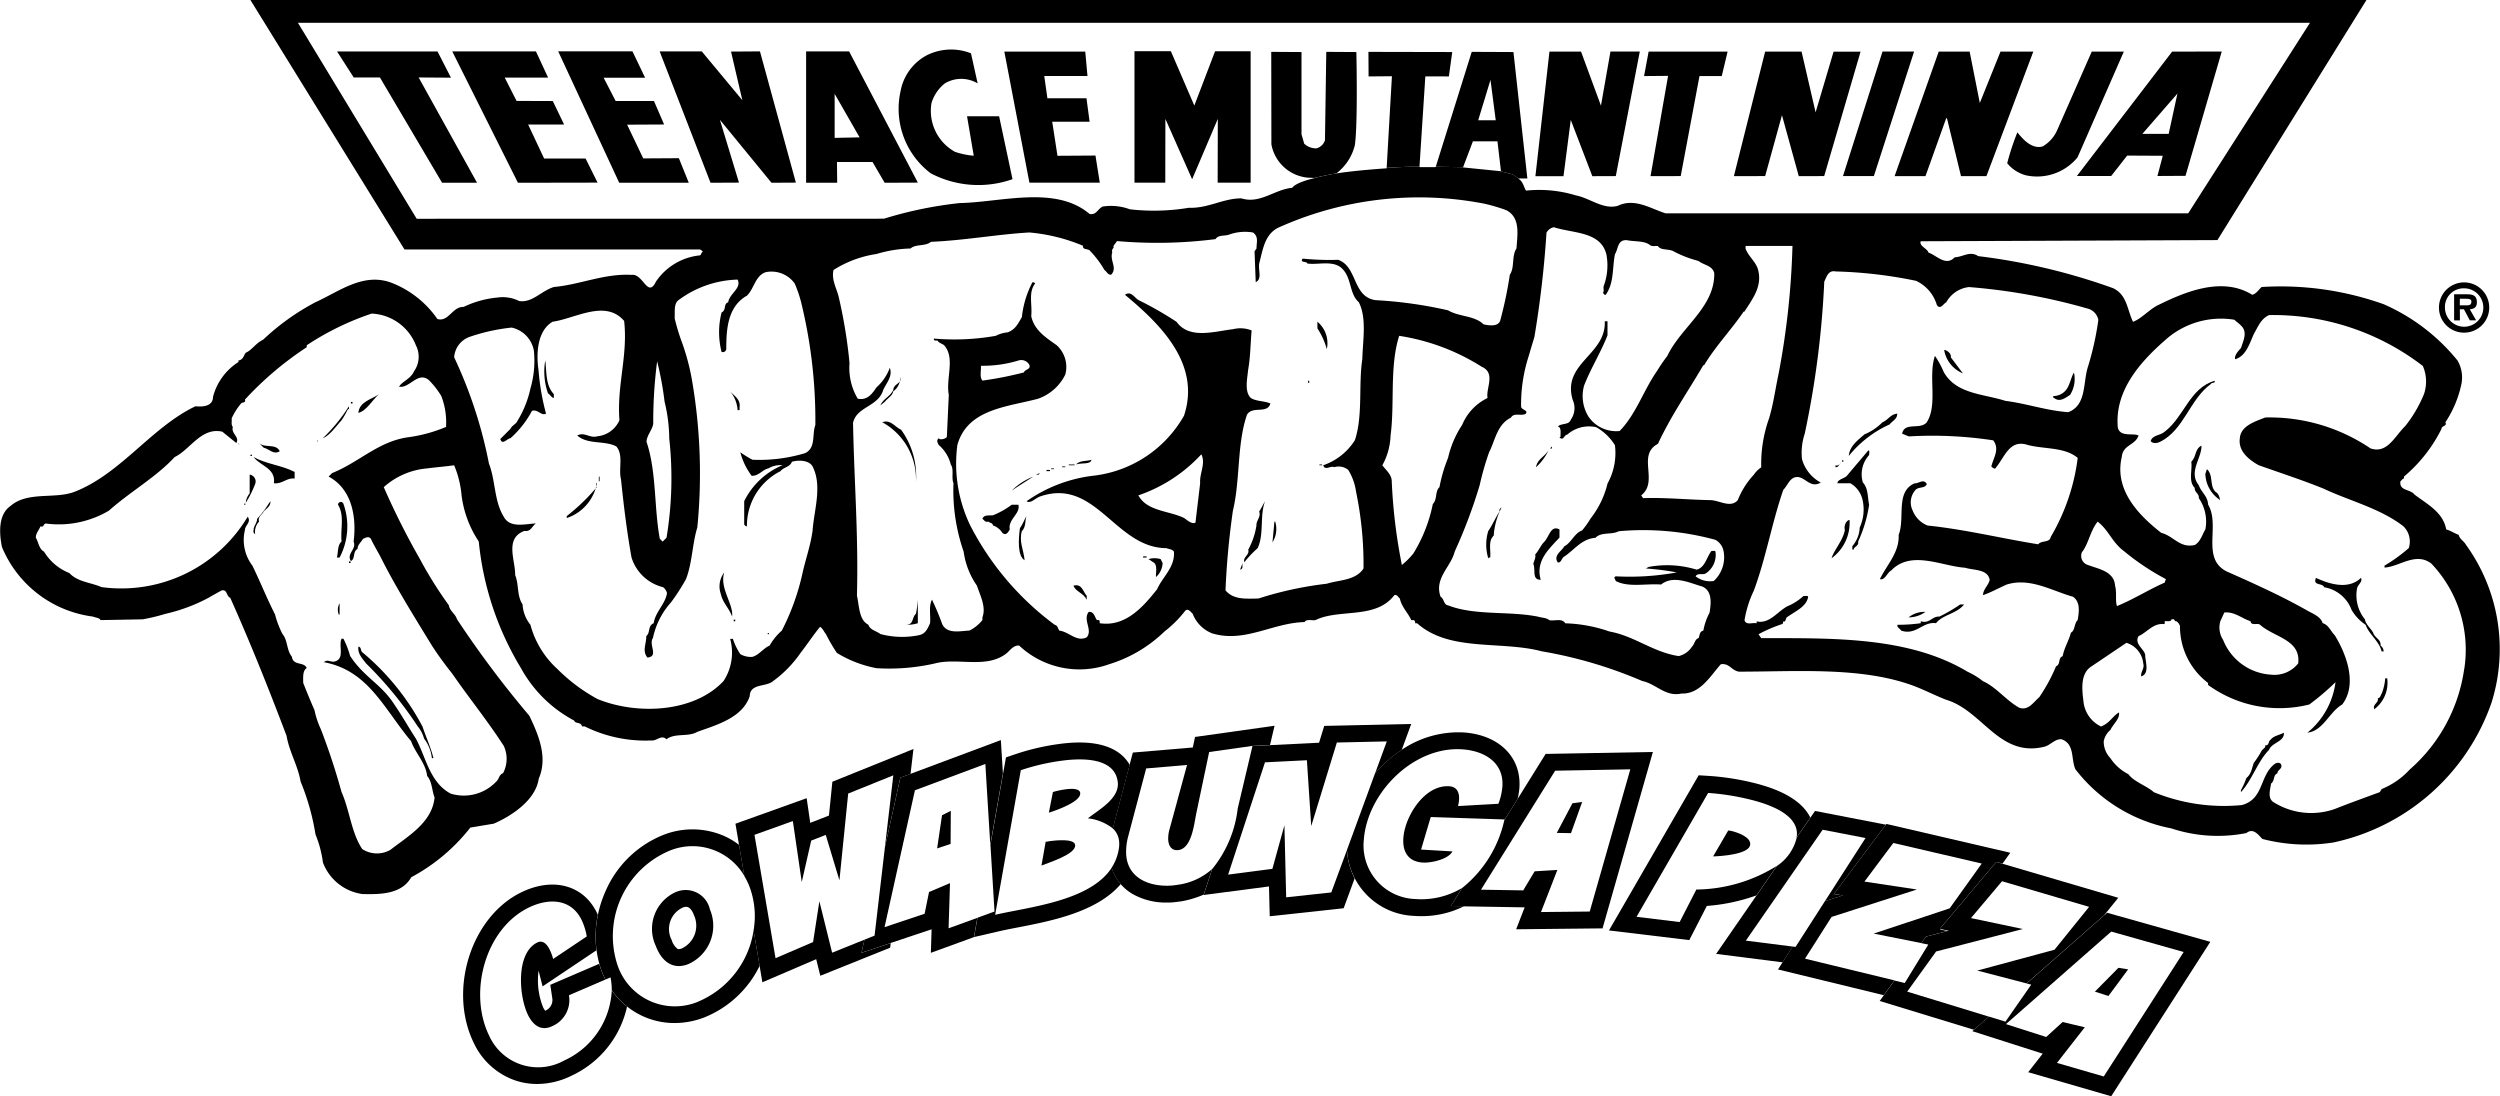 <svg id="Grupo_1977" data-name="Grupo 1977" xmlns="http://www.w3.org/2000/svg" xmlns:xlink="http://www.w3.org/1999/xlink" width="142.468" height="62.472" viewBox="0 0 142.468 62.472">
  <defs>
    <clipPath id="clip-path">
      <rect id="Rectángulo_749" data-name="Rectángulo 749" width="142.468" height="62.472" fill="none"/>
    </clipPath>
  </defs>
  <g id="Grupo_1976" data-name="Grupo 1976" clip-path="url(#clip-path)">
    <path id="Trazado_9849" data-name="Trazado 9849" d="M140.538,31.058c-.134-.244-.357-.312-.423-.578-.29-.112-.424-.223-.713-.313-.18-.98-1.071-1.426-1.807-1.984-.221-.312-.891-.2-.8-.758.067-.044.112-.155.2-.155v-.11a8.489,8.489,0,0,0,2.139-2.719c0-.2.335-.134.223-.378a6.268,6.268,0,0,0,.913-2.184,1.914,1.914,0,0,0-.224-1.337,11.174,11.174,0,0,0-4.211-3.208,17.516,17.516,0,0,0-6.951-.98c-.178.156-.29.379-.536.445-1.715-1.069-3.854-.155-5.347.58-.489.223-.958.78-1.446.959-.336-.691-.336-1.539-1.137-1.917a35.214,35.214,0,0,0-7.688-1.827c-.469-.312-.847.044-1.336.068-.514.534-1.026-.111-1.495-.268-.066-.244-.534-.356-.446-.646l16.912-.067L134.857,0H14.271l8.78,14.216H39.9l.157.111c-.089.066-.089.156-.157.223a3.439,3.439,0,0,0-2.517,1.493c-.469.98-.736-.468-1.381-.379-1.56-.09-2.943.557-4.435.69-.734.223-1.225.914-1.982.8a2.084,2.084,0,0,0-1.226-.2,5.639,5.639,0,0,0-1.94.536c-.644-.023-.845.869-1.492.69a5.685,5.685,0,0,0-2.517-2.027c-1.649-.691-3.053.446-4.434,1.07a13.472,13.472,0,0,0-2.986,2.139c-.4.178-.647.6-.981.736-.133.156-.133.4-.422.445v.089a3.34,3.34,0,0,0-1.448,1.984c0,.535-.58.58-1,.535-2.517,1.2-4.256,3.854-6.906,4.88-1.137.423-2.651-.045-3.632.8-.713.492-.647,1.561-.49,2.34a6.509,6.509,0,0,0,5.191,3.966c.156.068.378.068.423.2l2.406-.044a11.029,11.029,0,0,0,1.293-.312,9.779,9.779,0,0,0,2.452-.912c.267-.156.511-.289.756-.424.334-.068.246.312.491.424,1.136,2.54,2.206,5.213,3.208,7.864.156.915.645,1.694.8,2.607a13.341,13.341,0,0,1,.847,3.008,6.335,6.335,0,0,1,.424,1.6,2.814,2.814,0,0,0,2.249,1.8c1,.023,2.23.023,2.786-.958a10.637,10.637,0,0,0,3.365-2.829l1.337-.224c1.024-.445,2.384-1.336,2.562-2.562.535-1.225-.023-2.517-.535-3.587a57.982,57.982,0,0,1-4.123-5.5c-.109-.334-.4-.446-.467-.8a23.159,23.159,0,0,1-1.67-2.674A42.425,42.425,0,0,1,21.87,27.76a4.231,4.231,0,0,1,2.473-1.068c.513-.068,1.092-.112,1.537-.179a5.705,5.705,0,0,1,.424,1.715,6.085,6.085,0,0,0,.98,2.629,17.129,17.129,0,0,0,2.406,7.219,7.4,7.4,0,0,0,3.03,2.986c.067.2.4.067.447.334h.155a7.781,7.781,0,0,0,3.788.8c.311.046.579-.356.868-.067.491-.377,1.226-.112,1.76-.424,1.115-.4,2.563-.8,2.986-2.027.023-.757.937-.511,1.338-.869a6.7,6.7,0,0,0,1.558-1.6c.38-.49.713-1,1.115-1.493.178.133.222.289.334.422a9.36,9.36,0,0,0,.625,1.071,6.741,6.741,0,0,0,2.251.868,11.743,11.743,0,0,0,3.318-.267c1.315-.357,2.986.333,4.122-.6.2-.179.38-.446.692-.423A5.022,5.022,0,0,0,63.2,37.854a7.836,7.836,0,0,0,3.164-1.871,6.526,6.526,0,0,0,1.18-1.181c.158-.155.313.067.425.178a1.951,1.951,0,0,0,1.113,1.114c1.849.557,3.431-.6,5.258-.645.134-.2.424-.068.624-.113,1.382-.668,3.431-.021,4.5-1.425.157-.045.223.133.312.2.09.469.49.847.647,1.226h.155a.188.188,0,0,1,.067.179h.112c1.849,1.649,4.767.98,7.107,1.6a25.256,25.256,0,0,1,5.726,1.693c.781.157,1.315.914,2.228.713,1.093.046,1.693-1.07,2.251-1.671.49-.067.6.357,1.026.424,3.3,0,6.973-.29,9.936.8.647.244,1.248.558,1.872.8,2.093.624,3.03,3.32,5.615,2.674.334-.089.58-.445.957-.423.78.267.534,1.159.8,1.715a9.054,9.054,0,0,0,5.459,3.365,8.415,8.415,0,0,0,4.277.268c.4-.312.669.088.915.334a9.958,9.958,0,0,0,4.055.2,12.256,12.256,0,0,0,9-7.955,10.149,10.149,0,0,0-1.447-9M25.414,24.329a8.361,8.361,0,0,1-2.1.58c-1.737.222-2.829,1.426-4.388,2.049l-.2.2c1.338.712,1.6,2.315,1.426,3.7.178.469-.422.669-.156,1.114.268-.135.089-.536.38-.691,0-.244.223-.4.311-.579.157-.044.29-.178.446,0,.133.29.357.669.536,1,.868,1.737,1.959,3.475,2.94,5.081a19.761,19.761,0,0,0,1.159,1.6c1,1.448,2.006,2.674,2.94,4.122a1.747,1.747,0,0,1-.043,1.56c-.222.068-.222.335-.379.467a2.542,2.542,0,0,1-2.607.692c-1.2-.646-1.4-2.073-1.983-3.141-.424-.647-.78-1.294-1.226-1.94-.757-1.181-1.693-1.516-2.518-2.762a5.242,5.242,0,0,0-.379-.981h-.111c-.18.4.2,1.137-.378,1.293-.245.067-.424-.156-.624.044,2.54.468,3.431,2.674,4.968,4.5.245.689.824,1.224.913,1.982.291.334.267.824.424,1.225-.133,1.426-1.515,2.205-2.517,2.985a1.541,1.541,0,0,1-1.606-.044c-.623-.937-.713-2.206-1.18-3.254a37.3,37.3,0,0,0-1.182-3.586,4.772,4.772,0,0,1-.356-1.071c-.222-.512-.446-1.047-.645-1.559,0-.312-.043-.692.2-.847-.155-.378-.779-.111-.845-.647-.313-.378-.224-.912-.536-1.292a5.25,5.25,0,0,1-.424-1.114c-.467-.914-.845-1.871-1.292-2.784a2.413,2.413,0,0,1-.424-2.028c0-.267.379-.445.157-.758a8.388,8.388,0,0,1-8.334,4.011c-.6-.267-1.359-.289-1.826-.8A2.954,2.954,0,0,1,2.51,31.436c-.29-.155-.313-.533-.469-.8,0-.245.179-.423.267-.645.2.089.156-.157.312-.157A5.61,5.61,0,0,0,6.206,29.1c1.226-1.091,2.7-1.916,3.745-3.053.89-.423,1.515-1.716,2.718-1.448l.8.647c.2-.357-.313-.535-.2-.915-.112-.133-.046-.311-.067-.49a3.69,3.69,0,0,1,.534-.847c.068-.088.291-.022.222-.223a18.708,18.708,0,0,1,3.521-2.985v-.111a15.741,15.741,0,0,1,3.7-1.805A2.838,2.838,0,0,1,23.7,19.674a1.433,1.433,0,0,1-.111,1.492c-.178.423-.69.579-.846.869.6.112,1.069-.891,1.693-.378a4.615,4.615,0,0,1,.713.913,4.146,4.146,0,0,1,.269,1.76m11.808-.155a27.1,27.1,0,0,1,.222-3.587,18.575,18.575,0,0,1,.424,2.3,9.047,9.047,0,0,1,.266,2.094,20.729,20.729,0,0,1-.155,5.66l-.222.223L37.6,30.7c-.334-1.8-.179-3.809-.757-5.525.021-.379.311-.646.378-1m9.089,6.038c-.109.847-.4,1.649-.578,2.451a13.387,13.387,0,0,1-1.181,3.275,3.229,3.229,0,0,0-.69.848c-.358.155-.6.533-.981.644a1.169,1.169,0,0,1-.691-.155,3.469,3.469,0,0,1-.423-.87h-.156a2.956,2.956,0,0,1-.379,2.406c-1.694,1.805-4.924,1.939-7.174,1.026a9.859,9.859,0,0,1-2.294-1.716A5.209,5.209,0,0,1,30.226,35.6a2,2,0,0,1-.446-1.159c-.334-.491-.2-1.137-.423-1.671.023-.825-.624-2.095.534-2.518.357.067.424-.267.647-.424-.6.023-1.472.29-1.829-.379-.555-.891-.467-2.072-.845-3.03a25.746,25.746,0,0,0-1.983-6.06,1.327,1.327,0,0,1,.87-1.159,10.787,10.787,0,0,1,2.405-.533,1.639,1.639,0,0,1,1.271,1.336,5.68,5.68,0,0,1-.2,2.139,5.95,5.95,0,0,1-.757,1.872c-.067.156-.291.223-.38.423l-.579.58c.112.379.379-.023.579-.046a5.569,5.569,0,0,0,1.226-1.559c.335-.111.535.312.8.156a13.266,13.266,0,0,1-.424-2.45c-.134-.893-.11-2.251.8-2.785,1.291-.179,3.007-1.292,4.076-.045.223,1.961-.423,3.676-.268,5.659a1.535,1.535,0,0,1-1.247.913c-.447.134-.735-.267-1.158-.044.6.536,1.559.268,2.227.624.425.49.112,1.292.267,1.872.157,1.514.335,2.985.6,4.457a2.507,2.507,0,0,0,1.8,1.693.621.621,0,0,1,.221.334c-.088.625-.667,1.07-.756,1.716-.357.157-.178.536-.423.735,0,.469-.246.847.065,1.225.669-.067.045-.735.313-1.114a4.383,4.383,0,0,1,1.025-2.026A11.623,11.623,0,0,0,39.093,33c.357-.915.357-2.007.645-2.943a31.3,31.3,0,0,0-.267-8.177,12.9,12.9,0,0,0-.646-2.474,11.673,11.673,0,0,1-.378-1.269c.023-.4-.067-.869.267-1.069a5.9,5.9,0,0,1,3.32-1.136c.245.49-.468.8-.536,1.293-.288.089-.088.444-.377.579a4.521,4.521,0,0,0,0,2.25.2.2,0,0,0,.267-.155c0-1.114.068-2.43,1.181-3.054.4-.378.467-1.136,1.07-1.336a1.629,1.629,0,0,1,1.649.646,7.037,7.037,0,0,1,.377,1.114,28.272,28.272,0,0,1,.8,6.951c-.2.535.046,1.293-.578,1.6a8.993,8.993,0,0,1-3.008.378,6.934,6.934,0,0,1-.691-.423,3.877,3.877,0,0,0,.646,1.338c.4.022.624-.358.959-.423a1.32,1.32,0,0,1,.8-.179,4.248,4.248,0,0,0-2.183,2.049V29.9c.043.023.087.111.155.09a3.476,3.476,0,0,1,1.917-3.142c.156-.223.535-.223.646-.535.4-.112.981-.089,1.18.268.558,1.114.09,2.451,0,3.631M23.746,12.466,16.979,1.3H131.637L124.7,12.155H94.911c-.848-.269-1.76-.891-2.721-.425-.845.224-1.58-.444-2.4-.6a7.153,7.153,0,0,0-2.828-.268c-.136-.222-.157-.513-.447-.691h.049c-.179-.118-.353-.228-.353-.228l-.7-.188-2.132-.215,0-.008-.054-.005L81.84,9.5h-.023l-.008.025H80.9l0-.025h-.458c-.007,0-.558.009-1.413.066v.025s-1.755.111-2.875.293l.009-.007c-.507.089-.952.192-1.258.263l.051,0s-1.074.222-1.32.563c-1,.088-1.825.934-2.895.6-1.048,0-1.894.579-2.987.536a12.106,12.106,0,0,1-3.365.088,3.073,3.073,0,0,0-1.559-.156c-.288.156-.355.49-.735.423-1.938-1.649-5.035-.669-7.4-.623a22.786,22.786,0,0,0-4.321.891ZM68.393,27.538l-.268,2.249c-.222.091-.445-.133-.645-.267-.869-.424-2.116-.379-2.607-1.292a8.672,8.672,0,0,0,3.587-2.34c.266.535-.111,1.069-.067,1.65m6.1-12.522c.579.088,1.4-.179,1.916.222.647.535.446,1.471,1.025,1.983.468.913.223,2.2.2,3.252-.224,1.448.045,3.209-.424,4.613a3.455,3.455,0,0,1-1.8,1.426c.087.334.444,0,.622.111a.862.862,0,0,1,.8.156,3.182,3.182,0,0,1,.447,1.249,20.318,20.318,0,0,1,.424,4.366c-.447.691-1.382.647-2.094.87a20.259,20.259,0,0,0-3.9.845c-.691,0-1.4.09-1.871-.467a44.436,44.436,0,0,1,.423-4.546c.423-1.76.223-3.788.8-5.459.312-.535,1.159-.021,1.336-.645-.357-.156-.8-.111-1.115-.313-.377-.356-.2-1.113-.155-1.6.133-.734.133-1.515.2-2.25a1.748,1.748,0,0,0-1.07-.068c-1.025.113-2.472.6-3.209-.422a19.681,19.681,0,0,0-2.138-1.225c-.223-.09-.445-.579-.8-.314,1.983,1.65,4.345,3.922,3.364,6.886a6.829,6.829,0,0,1-5.236,3.431A8.33,8.33,0,0,0,58.5,28.563c.224.156.513-.178.758-.267,3.186-1.114,4.3,2.94,7.219,2.94.133.067.311.045.422.2.068.892-.644,1.427-.957,2.139-.824,1.047-1.827,2.161-3.275,1.939,0-.066.022-.133-.045-.179H62.51c-.134-.178-.156-.49-.466-.467-.358.467.244,1.024-.114,1.448-.578.291-1-.312-1.558-.379-.089-.11-.089-.289-.267-.333a16.316,16.316,0,0,1-4.813-5.66,8.118,8.118,0,0,1-.734-4.589c.578-2.051,2.828-2.161,4.589-2.63a2.73,2.73,0,0,0,1.561-1.382,1.664,1.664,0,0,0-.491-1.67c-.623-.446-1.27-.847-1.449-1.65.067-.69-.178-1.357.224-1.871a.167.167,0,0,0-.157-.067,5.545,5.545,0,0,0-.6,1.982c-.223.38-.357.691-.8.87a1.9,1.9,0,0,0-.691.2,13.513,13.513,0,0,1-3.521.156c-.022.067.021.089.044.111h.156c.067.135.266.178.38.269.646.734.089,1.871.266,2.829l-.111,2.407a.484.484,0,0,1-.423.111l-.045-.046c-.134.134-.067.223,0,.38a2.119,2.119,0,0,1,.691,1.113c.2.289.022.735.155,1.069a10.616,10.616,0,0,0,.58,3.9,4.441,4.441,0,0,0,.758,1.94c.178.557.535,1.2.312,1.8v.156a2.2,2.2,0,0,1-.735.6c-.512.023-1.292.223-1.561-.378a14.954,14.954,0,0,0-.578-1.382c-.2.378-.067.892-.11,1.337-.134.313-.267.623-.647.691a4.811,4.811,0,0,1-2.181-.068c-.269-.2-.58-.222-.692-.534-.536-.268-.513-1.07-.647-1.649.09-3.475-.155-6.416-.223-9.848.2-.936,1.427-.913,1.718-1.872.176-.4.557-.781.378-1.27a2.774,2.774,0,0,1-.757,1.113c-.245.358-.515.759-1.071.647a3.432,3.432,0,0,1-.468-2.028,28.454,28.454,0,0,0-.6-3.7c-.111-.536-.446-1.025-.312-1.606a6.277,6.277,0,0,1,2.452-.912,7.293,7.293,0,0,1,1.937-.313c.289-.267.869-.112,1.158-.379,1.984-.088,3.721-.423,5.616-.534a10.214,10.214,0,0,1,3.052.756c-.022.268.313.136.424.314a5.574,5.574,0,0,1,.8,1.068c.134.091.2.29.379.269.379-.378-.089-.8.067-1.271a.23.23,0,0,1,.089-.267c-.089-.089.111-.246.179-.379a26.2,26.2,0,0,0,5.615-.111c.177-.267.535-.156.8-.267a2.7,2.7,0,0,1,1.337-.111c.333.245.2.557.2.913l-.112.157.067,1.759c.379-.177.133-.644.2-1.069.2-.736.289-1.627,1.07-2.027a19.5,19.5,0,0,1,11.719-1.382,9.43,9.43,0,0,1,1.292.379c.826.423.625,1.426.579,2.183-.289.424-.089,1.07-.379,1.494a23.242,23.242,0,0,1-.534,2.561c-.089.424-.646.336-.958.268-.534-.513-1.4-.424-2.027-.8a24.284,24.284,0,0,0-4.122-.579c-1.336-.179-1.025-1.9-2.139-2.3a15.578,15.578,0,0,1-2.027-.068c-.177.246.2.136.267.268m-18.6,5.838a6.988,6.988,0,0,0,2.183-.313.526.526,0,0,1,.579.267c.088.268-.267.245-.311.425a20.213,20.213,0,0,1-2.364.466c-.178-.2-.066-.557-.088-.845M80.535,31.549a4.269,4.269,0,0,1-.646.646,30.887,30.887,0,0,1-.579-4.813c-.021-.355-.355-.624-.534-.868a3.751,3.751,0,0,0,.468-1.694c.244-1.8-.066-3.944.492-5.682a12.236,12.236,0,0,1,4.7,1.76c.824.356.224,1.248.336,1.782a2.962,2.962,0,0,0-1.45,1.537,5.659,5.659,0,0,0-.8,1.872,8.549,8.549,0,0,0-.49,1.671c-.267.246-.111.692-.379.959a8.631,8.631,0,0,1-1.115,2.83m17.113,1.56a1.335,1.335,0,0,1-1.025-.268c.132-.222.424-.044.6-.178a1.265,1.265,0,0,0,.534-1.226c-.045-.088-.156-.022-.225-.043-.287.356-.354.935-.844,1.069a5.74,5.74,0,0,0-2.741-.156l-.156.089a14.661,14.661,0,0,1,1.759.224,14.909,14.909,0,0,1-3.476.222c-.157.067-.022.157,0,.268.736.379,1.717.133,2.585.2.692-.557,1.627-.09,2.34.112.579.245.512.935.422,1.491a3.544,3.544,0,0,0-.356,1.025c-.223.045-.2.268-.268.423-.222.068-.222.334-.379.491a1.239,1.239,0,0,1-.757.535c-1.47-.223-2.5-1.138-3.943-1.4a8.429,8.429,0,0,0-2.518-.468c-.2-.312-.6-.111-.915-.179-.132-.133-.422-.133-.645-.2-1.649-.333-3.588-.044-5.125-.645-.244-.023-.223-.38-.423-.49-.38-1.048.6-1.716.8-2.564a29.129,29.129,0,0,0,1.426-3.788,16.573,16.573,0,0,1,.535-1.871c.356-.69.446-1.582,1.248-1.983.178-.312.6-.067.846-.223.156-.222-.267-.2-.267-.423a8.924,8.924,0,0,1,.423-2.829c.112-.379.224-.759.334-1.115a59,59,0,0,0,.69-5.949.611.611,0,0,1,.425-.312c1.069.357,2.651.223,2.987,1.539a3.363,3.363,0,0,1-.157,1.826c-.022.133.045.29-.043.379.043.023.088.134.156.111.489-.645.377-1.536.533-2.315.2-.313.134-.848.692-.8.423.088.98.023,1.293.268.133.111.311.044.467.066.156.268.646.136.914.314a6.634,6.634,0,0,0,1.4.535c.29.244.78.244.893.691.044,1.938-1.895,3.074-2.675,4.723a9.384,9.384,0,0,0-.58.847c-.779,1.114-1.2,2.471-2.138,3.43a1.918,1.918,0,0,1-1.76-.8,2.232,2.232,0,0,1-.267-1.782c.378-.98.957-1.895,1.337-2.874v-.8h-.156c.091,1.915-2.452,2.384-1.827,4.479a1.144,1.144,0,0,1-.111,1.135c-.111.313-.513.179-.735.38.222.067.134.379.156.578l-.066.046c.245.222.245-.134.445-.157a1.873,1.873,0,0,1,1.65-.423,2.954,2.954,0,0,1,1.068,1.027,3.584,3.584,0,0,1-.423,2.183,5.179,5.179,0,0,1-.958,1.983,5.351,5.351,0,0,1-.49.69c-.444.157-.6.691-1.024.913-.112.246-.646.513-.358.914.2.022.222-.267.358-.334.556-.357,1-1.026,1.782-1.07.333-.356.912-.155,1.336-.378a15.55,15.55,0,0,1,5.5.49.932.932,0,0,1,.468.647,1.843,1.843,0,0,1-.578,1.716M99.029,28.5c-.4.467-1.026.022-1.537,0-1.359-.023-2.54-.156-3.855-.113l-.111-.156c1.023-.8-.268-2.3.957-2.941.758-1.627,1.715-2.986,2.585-4.479h.045c.669-1.113,1.559-2.026,2.25-3.051h.045c.467-.736,1.068-1.472.756-2.472-.178-.447-.512-.67-.689-1.116v-.157h2.673a45.24,45.24,0,0,1-.8,7.331c-.177.824-.29,1.694-.536,2.5a7.745,7.745,0,0,0-.444,2.785,1.547,1.547,0,0,0-.424.423,4.563,4.563,0,0,0-.913,1.449m19.362,6.839c-.2.2-.133.58-.379.714-.11.445-.378.846-.468,1.337-.29.111-.089.445-.379.578a9.762,9.762,0,0,1-.956,1.761c-.336.289-.625.78-1.137.6-.759-.422-1.315-1.181-2.073-1.515a4.05,4.05,0,0,0-.868-.534c-3.342-2.007-7.642-1.917-11.764-1.917l-.156-.223a8.094,8.094,0,0,1,1.339-.578c.066-.022.066-.111.066-.156.155.067.133-.156.2-.223.445-.334,1.136-.6,1.224-1.18-.044-.089-.177-.022-.265-.045a3.166,3.166,0,0,1-.8.536c-.6.223-1.093,1.091-1.872.913v.111c-.223-.066-.6.134-.69-.179a6.232,6.232,0,0,1,.534-1.692c.691-1.871,1.026-3.855,1.672-5.726.244-.269.312-.536.579-.691.6-.268.891.668,1.56.266a2.185,2.185,0,0,1-1.07-1.337,3.432,3.432,0,0,1,.156-1.446,52.766,52.766,0,0,0,1.114-8.668c.134-.268.224-.668.647-.58a25.554,25.554,0,0,1,4.589.536,2.213,2.213,0,0,1,1.181,1.38c.2.289.377-.089.535-.156a1.688,1.688,0,0,1,1.293-.87,34.292,34.292,0,0,1,6.84,1.248.839.839,0,0,1,.534.623,16.66,16.66,0,0,1-.58,2.631c-.311.912-.067,2.227-1.135,2.627-1.249-.088-2.362-.49-3.587-.645-1.226-.4-2.83-.378-3.522-1.671a4.9,4.9,0,0,0-.488-.891c-.4,1.159.178,2.785-.469,3.788-.379.445-1.27-.045-1.4.646l.379.155a22.992,22.992,0,0,1,4.812.224c.38.511.023.957-.111,1.493.067.044.134.133.222.112.558-.648.8-1.695,1.873-1.337.959.243,2.094.111,2.83.734a11.737,11.737,0,0,1-1.536,4.5c-.067.355-.514.177-.714.422-2.093-.334-4.144-.846-6.305-1.069a1.5,1.5,0,0,1-.847-.847,1.059,1.059,0,0,1,.156-1.18c.179-.2.536-.068.646-.335-.177-.333-.467-.022-.69-.044-1.114.468-.535,1.983-.914,2.941.045,1-.668,1.692-1.069,2.518.289.087.4-.357.646-.492,1.136-1.18,2.874-.244,4.211-.156.49.156,1.292.067,1.4.692-.067.311-.379.534-.379.869.4-.133.891-.4,1.338-.6,1.337-.424,2.585.357,3.788.691.446.311.334.912.267,1.336m.266-3.9c.381-.533.447-1.18.871-1.715.623.468.824,1.182,1.492,1.672A13.823,13.823,0,0,0,123.427,33l-.067.2c-.915.4-1.783.958-2.718,1.337-.111-.289,0-.8-.111-1.158-.045-.824-.959-.959-1.539-1.181a.54.54,0,0,1-.335-.759m21.77,6.686a9.328,9.328,0,0,1-3.1,5.724,4.435,4.435,0,0,1-1.6,1.115l-.111.177c-.847.313-1.716.624-2.563.96a4.045,4.045,0,0,1-3.477-.38c-.379-.223-.2-.735-.154-1.069.222-.157.11-.491.357-.579.021-.225.29-.246.223-.49-.067-.178-.291-.113-.379-.045-.87.668-.6,2.006-1.873,2.34a10.547,10.547,0,0,1-5.012-.736c-.424-.378-1.115-.578-1.449-1.025a2.666,2.666,0,0,1-1.024-.914,1.356,1.356,0,0,1-.38-.957,1.115,1.115,0,0,1,.38-.647c.156-.335.555-.646.49-1-.356.2-.537.624-1.026.8a1.769,1.769,0,0,1-1-1.449c-.089-.69-.178-1.582.469-1.983l1.982-1.336a1.369,1.369,0,0,1,.959,1.181c.088.289-.18.511-.112.735.491-.179.222-.847.222-1.226-.044-.334-.644-.624-.378-1.07.446-.2.78-.668,1.292-.69.067-.022.179.045.2-.045V35.4c.134-.022.289.046.378-.068v-.044h.155c0,.044.046.067.067.112.112-.022.224.156.268.268a4.043,4.043,0,0,0,1.6,3.252v.111a6.935,6.935,0,0,0,5.771,1.114,14.323,14.323,0,0,0,1.492-1.27,4.438,4.438,0,0,1-1.6,2.876c.89-.09,1.247-1.182,1.982-1.605.89-1.159.224-2.9-.424-3.944-.243-.245-.355-.6-.691-.691-.111-.38-.557-.535-.867-.713-1.449-.824-3.075-1.56-4.59-2.228-1.493-.736-.357-2.629-1.069-3.81-.023-.491-.38-.691-.536-1.115-.6-.756.178-1.537.156-2.249-.379.179-.289.645-.579.913.067.49-.178,1.136.2,1.493-.043.244.268.334.224.579a2.346,2.346,0,0,1,.379,1.783c-.178.289-.267.69-.6.891-.868.2-1.2-.511-1.915-.69-1.225-.959-2.7-2.407-2.25-4.324.067-.712.757-.645.958-1.225-.311-.156-1.048.112-1.182-.446-.2-2.072,1.248-3.721,2.675-4.969a4.746,4.746,0,0,1,3.966-1.181c.111.113.289.224.423.38.333.356.066.869-.044,1.226-.134.156-.4.423-.334.645.624-.178.824-.914,1.069-1.448.222-.379.4-.869.868-1.069a13.982,13.982,0,0,1,8.757,2.9,2.217,2.217,0,0,1,.067,1.6,7.421,7.421,0,0,1-1.07,1.827c-.6.578-1.023,1.6-1.981,1.269a10.261,10.261,0,0,0-5.995-1.76c-.557.224-1.4.468-1.448,1.181-.112.759.557,1.248,1.07,1.538,1.248.445,2.494.847,3.7,1.336,1.515.713,3.208,1.114,4.545,2.14a1.216,1.216,0,0,1,.312,1.247,9.118,9.118,0,0,1-1.383,1v.111c.847-.044,1.785-.914,2.674-.222a7.134,7.134,0,0,1,1.872,5.994m-13.9-2.719.224-.491c.58-.067,1.025.358,1.492.491.045.289.38.089.536.2.824.734,2.338.845,2.184,2.206a1.725,1.725,0,0,1-1.538.645,3.14,3.14,0,0,1-2.742-1.983,1.282,1.282,0,0,1-.156-1.069" transform="translate(0 0.001)"/>
    <path id="Trazado_9850" data-name="Trazado 9850" d="M304.621,74.4v.378a4.291,4.291,0,0,1,.536,1.182,1.6,1.6,0,0,0-.536-1.56" transform="translate(-229.545 -56.066)"/>
    <path id="Trazado_9851" data-name="Trazado 9851" d="M450.608,82.248l-.69-.914c.044-.245-.267-.423-.38-.423a1.755,1.755,0,0,0,1.07,1.337" transform="translate(-338.746 -60.97)"/>
    <path id="Trazado_9852" data-name="Trazado 9852" d="M126.067,85.221c.088.046.222.267.333.267v-.221c-.49-.514-.4-1.293-.49-1.917a3.785,3.785,0,0,0,.156,1.871" transform="translate(-94.839 -62.808)"/>
    <path id="Trazado_9853" data-name="Trazado 9853" d="M474.879,87.649c.31.179.6-.067.846-.223a1.691,1.691,0,0,0,.222-1.269c-.134.2-.2.534-.334.8a.929.929,0,0,1-.846.535V87.6c.043-.021.066.023.111.045" transform="translate(-357.757 -64.923)"/>
    <path id="Trazado_9854" data-name="Trazado 9854" d="M208.051,87.477a.386.386,0,0,0,.072-.238c-.024.077-.047.158-.072.238" transform="translate(-156.775 -65.738)"/>
    <path id="Trazado_9855" data-name="Trazado 9855" d="M204.292,88.767a.936.936,0,0,0,.374-.564c-.122.169-.357.217-.374.5-.222.4-.578.49-.733.868l.266-.222c.155-.2.423-.334.467-.58" transform="translate(-153.39 -66.465)"/>
    <rect id="Rectángulo_734" data-name="Rectángulo 734" width="0.067" height="0.112" transform="translate(74.543 21.7)"/>
    <path id="Trazado_9856" data-name="Trazado 9856" d="M500.926,88.048c-1.426.4-1.738,2.05-2.852,2.9-.244.223-.691.178-.8.535.135.178.4.112.536.045,1.381-.691,1.671-2.406,2.9-3.3.044-.111.222,0,.222-.179" transform="translate(-374.714 -66.348)"/>
    <path id="Trazado_9857" data-name="Trazado 9857" d="M168.837,90.49a1.877,1.877,0,0,1,.423,1.07h.112V91.4c.066-.469-.314-.647-.536-.915" transform="translate(-127.226 -68.188)"/>
    <path id="Trazado_9858" data-name="Trazado 9858" d="M82.864,92.2c.49-.133.8-.757,1.179-1.069-.4.289-1.134.423-1.179,1.069" transform="translate(-62.441 -68.669)"/>
    <rect id="Rectángulo_735" data-name="Rectángulo 735" width="0.089" height="0.088" transform="translate(19.998 22.906)"/>
    <path id="Trazado_9859" data-name="Trazado 9859" d="M75.707,94.73a4.714,4.714,0,0,0,.334-.579c.022-.022.044-.067.089-.067v-.156a9.736,9.736,0,0,1-1.492,1.826c.422-.177.757-.69,1.069-1.024" transform="translate(-56.243 -70.779)"/>
    <path id="Trazado_9860" data-name="Trazado 9860" d="M429.823,96.246c.157-.2.424-.29.424-.6-.38.022-.513.357-.846.491a3.086,3.086,0,0,1-1.027.69c-.379.335-.846.67-.89,1.226a6.37,6.37,0,0,1,2.339-1.8" transform="translate(-322.127 -72.072)"/>
    <path id="Trazado_9861" data-name="Trazado 9861" d="M205.074,97.933c-.356-.156-.6-.6-1.069-.423a3.7,3.7,0,0,1,1.917,3.43,4.505,4.505,0,0,0-.848-3.008" transform="translate(-153.726 -73.447)"/>
    <path id="Trazado_9862" data-name="Trazado 9862" d="M73.368,101.884l.044-.045-.044-.044Z" transform="translate(-55.286 -76.707)"/>
    <path id="Trazado_9863" data-name="Trazado 9863" d="M55.109,102.474l.067.068-.067-.111Z" transform="translate(-41.527 -77.185)"/>
    <path id="Trazado_9864" data-name="Trazado 9864" d="M61.081,102.9c-.224-.467-.847-.156-1.181-.467l.267.267c.313.068.556.423.913.2" transform="translate(-45.137 -77.185)"/>
    <path id="Trazado_9865" data-name="Trazado 9865" d="M358.523,103.239l-.112.111h.112Z" transform="translate(-270.078 -77.795)"/>
    <path id="Trazado_9866" data-name="Trazado 9866" d="M355.87,104.146c-.268.4-.625.489-.714.958a3.033,3.033,0,0,0,.714-.958" transform="translate(-267.625 -78.478)"/>
    <path id="Trazado_9867" data-name="Trazado 9867" d="M426.622,104.146l-1.225,1.448c-.134.155-.535.2-.535.423h.734a1.463,1.463,0,0,1,.712,1.025,2.445,2.445,0,0,1-.176,1.493,1.742,1.742,0,0,1-.424,1.069c.023.067-.045.223.067.2.046-.2.313-.2.267-.469a7.586,7.586,0,0,0,.625-2.094c-.09-.423-.045-.937-.358-1.271a1.629,1.629,0,0,1,.358-1.559c0-.089.045-.267-.045-.267" transform="translate(-320.151 -78.478)"/>
    <rect id="Rectángulo_736" data-name="Rectángulo 736" width="0.091" height="0.067" transform="translate(14.271 25.912)"/>
    <path id="Trazado_9868" data-name="Trazado 9868" d="M59.791,107.172c.467.066.735-.334,1.18-.268v-.378c-.735-.379-1.625-.447-2.34-.848.38.513,1.27.625,1.16,1.494" transform="translate(-44.181 -79.633)"/>
    <path id="Trazado_9869" data-name="Trazado 9869" d="M249.713,106.31c-.224.09-.691.023-.87.269.291-.113.825.022.87-.269" transform="translate(-187.514 -80.109)"/>
    <rect id="Rectángulo_737" data-name="Rectángulo 737" width="0.067" height="0.089" transform="translate(104.978 26.224)"/>
    <path id="Trazado_9870" data-name="Trazado 9870" d="M424.651,107.264c-.061.069-.127.127-.24.078v.111c.146.017.185-.1.24-.189" transform="translate(-319.811 -80.828)"/>
    <path id="Trazado_9871" data-name="Trazado 9871" d="M425.384,107.023c.023-.026.046-.054.07-.079a.225.225,0,0,0-.07.079" transform="translate(-320.545 -80.587)"/>
    <rect id="Rectángulo_738" data-name="Rectángulo 738" width="0.334" height="0.044" transform="translate(60.907 26.47)"/>
    <rect id="Rectángulo_739" data-name="Rectángulo 739" width="0.157" height="0.044" transform="translate(75.187 26.47)"/>
    <rect id="Rectángulo_740" data-name="Rectángulo 740" width="0.179" height="0.044" transform="translate(60.527 26.581)"/>
    <rect id="Rectángulo_741" data-name="Rectángulo 741" width="0.156" height="0.044" transform="translate(59.903 26.693)"/>
    <path id="Trazado_9872" data-name="Trazado 9872" d="M510.5,109.777c-.356-.357-.112-.959-.491-1.293l-.089.267a1.837,1.837,0,0,0,.846,1.494c-.045-.135-.065-.357-.266-.468" transform="translate(-384.243 -81.747)"/>
    <rect id="Rectángulo_742" data-name="Rectángulo 742" width="0.2" height="0.067" transform="translate(59.637 26.781)"/>
    <path id="Trazado_9873" data-name="Trazado 9873" d="M239.689,109.475l.065-.089-.223.089Z" transform="translate(-180.497 -82.426)"/>
    <path id="Trazado_9874" data-name="Trazado 9874" d="M57.045,109.747v1.069a.975.975,0,0,0-.224.537,6.006,6.006,0,0,0,.536-1.071.394.394,0,0,0-.312-.535" transform="translate(-42.817 -82.699)"/>
    <rect id="Rectángulo_743" data-name="Rectángulo 743" width="0.044" height="0.265" transform="translate(34.125 27.161)"/>
    <path id="Trazado_9875" data-name="Trazado 9875" d="M235.154,110.207a3.608,3.608,0,0,0-1.226.8c.424-.289.756-.49,1.226-.8" transform="translate(-176.274 -83.046)"/>
    <path id="Trazado_9876" data-name="Trazado 9876" d="M137.726,112.667l.069-.075h-.043v-.016c-.008.03-.016.06-.025.09" transform="translate(-103.782 -84.831)"/>
    <path id="Trazado_9877" data-name="Trazado 9877" d="M131.048,114.518v.112a2.57,2.57,0,0,0,1.646-1.686,11.406,11.406,0,0,1-1.646,1.574" transform="translate(-98.75 -85.108)"/>
    <path id="Trazado_9878" data-name="Trazado 9878" d="M137.829,111.739v.207a2.02,2.02,0,0,0,.043-.207Z" transform="translate(-103.86 -84.2)"/>
    <path id="Trazado_9879" data-name="Trazado 9879" d="M58.809,116.9c0,.245-.2.4-.2.646a.184.184,0,0,0,.09.224.847.847,0,0,1,.223-.714c-.09-.268.2-.423.268-.579.134-.157.4-.289.378-.58l-.111.156a5.556,5.556,0,0,1-.647.847" transform="translate(-44.158 -87.332)"/>
    <path id="Trazado_9880" data-name="Trazado 9880" d="M288.369,117.276a4.237,4.237,0,0,1-.469,1.382c.089.311-.313.4-.222.713a6.515,6.515,0,0,1,.757-.8c.379-.8.111-1.849.424-2.673-.112.178-.223.423-.335.58.112.333-.178.513-.155.8" transform="translate(-216.767 -87.332)"/>
    <path id="Trazado_9881" data-name="Trazado 9881" d="M78.047,119.229a3.815,3.815,0,0,0,.222-3.053.158.158,0,0,0-.31.045c.378.623.132,1.336.2,2.094-.244.223-.18.6-.267.914Z" transform="translate(-58.695 -87.456)"/>
    <rect id="Rectángulo_744" data-name="Rectángulo 744" width="0.067" height="0.067" transform="translate(13.917 28.698)"/>
    <path id="Trazado_9882" data-name="Trazado 9882" d="M229.195,116.713h-.378a4.653,4.653,0,0,1-1.069.6c-.224.022-.512-.044-.6.2.111.089.178.222.335.156.09.09.245.067.267.223a1,1,0,0,1,.534.424c.222.179.334-.045.423-.2-.11-.58.624-.892.49-1.4" transform="translate(-171.163 -87.948)"/>
    <path id="Trazado_9883" data-name="Trazado 9883" d="M344.418,117.568c-.221.333-.423.8-.645,1.114a2.667,2.667,0,0,0,0,1.56c.022-.023.066-.068.11-.045.046-.424-.133-.936.2-1.248a4.056,4.056,0,0,1,.446-1.6c-.112.066-.132.112-.112.223" transform="translate(-258.96 -88.424)"/>
    <path id="Trazado_9884" data-name="Trazado 9884" d="M236.019,119.331c-.133.2-.2.446-.378.691-.09.668-.135,1.582.267,1.827-.043-.556-.334-1.069-.155-1.67.244-.2.176-.669.266-.847" transform="translate(-177.519 -89.921)"/>
    <path id="Trazado_9885" data-name="Trazado 9885" d="M424.262,120.816c-.111.6-.623,1.136-.757,1.6a2.5,2.5,0,0,0,1.024-2.184c-.177.022-.335.312-.267.579" transform="translate(-319.129 -90.604)"/>
    <path id="Trazado_9886" data-name="Trazado 9886" d="M294.337,120.6l-.112,1.182a1.44,1.44,0,0,0,.157-1.182Z" transform="translate(-221.711 -90.874)"/>
    <path id="Trazado_9887" data-name="Trazado 9887" d="M356.02,122.225c-.513-.268-.581.445-.892.735-.178.178-.311.512-.49.691.044.223-.067.356-.111.535.155.312-.111.914.424.914-.313-1.07.468-1.761,1.07-2.407Z" transform="translate(-267.15 -92.057)"/>
    <rect id="Rectángulo_745" data-name="Rectángulo 745" width="0.2" height="0.067" transform="translate(65.141 31.706)"/>
    <path id="Trazado_9888" data-name="Trazado 9888" d="M265.99,130.147a1.144,1.144,0,0,0,.379-.8l-.112-.223a1.211,1.211,0,0,0-.691,0l.334.223c.18.2.068.6.091.8" transform="translate(-200.114 -97.262)"/>
    <rect id="Rectángulo_746" data-name="Rectángulo 746" width="0.089" height="0.09" transform="translate(19.887 31.994)"/>
    <path id="Trazado_9889" data-name="Trazado 9889" d="M286.9,130.18c-.023.133-.156.379-.113.379.179-.067.09-.245.113-.379" transform="translate(-216.097 -98.096)"/>
    <path id="Trazado_9890" data-name="Trazado 9890" d="M166.688,132.352a1.3,1.3,0,0,0-.2,1.225c.111.512.467.8.645,1.291.089-.712-.735-1.626-.446-2.517" transform="translate(-125.412 -99.733)"/>
    <path id="Trazado_9891" data-name="Trazado 9891" d="M539.236,137.806a.419.419,0,0,0-.179-.333c.046-.357-.333-.425-.421-.736-.155-.269-.423-.469-.469-.759a2.173,2.173,0,0,1-.446-1.76c.044-.223.335-.379.223-.6-.713.69-1.8.356-2.563,0-.2.467.358.267.469.534a2.019,2.019,0,0,1,1.559,1.293,2.628,2.628,0,0,0,.8.847c.2.557.778.936.912,1.515Z" transform="translate(-403.399 -100.686)"/>
    <path id="Trazado_9892" data-name="Trazado 9892" d="M248.967,136.154v-.223c-.222-.245-.266-.713-.757-.579.134.356.557.4.757.8" transform="translate(-187.037 -101.976)"/>
    <path id="Trazado_9893" data-name="Trazado 9893" d="M209.611,140.105a2.043,2.043,0,0,0,.645-.089v-1.337a5.9,5.9,0,0,1-.109.8c-.247.223-.113.6-.536.625" transform="translate(-157.951 -104.5)"/>
    <path id="Trazado_9894" data-name="Trazado 9894" d="M78.173,140.137h.044v-.645a.73.73,0,0,0-.044.645" transform="translate(-58.865 -105.113)"/>
    <path id="Trazado_9895" data-name="Trazado 9895" d="M441.1,140.454c-.447-.022-.559.424-1.071.268v.111a9.161,9.161,0,0,1-1.335.089c-.023.156.155.223.221.333.847.291,1.225-.534,1.984-.423.378-.491,1.181-.535,1.6-1.069h-.223a8.624,8.624,0,0,1-1.18.69" transform="translate(-330.57 -105.318)"/>
    <path id="Trazado_9896" data-name="Trazado 9896" d="M441.317,141.793a1.6,1.6,0,0,0,.958-.312,1.454,1.454,0,0,0-.958.312" transform="translate(-332.551 -106.612)"/>
    <rect id="Rectángulo_747" data-name="Rectángulo 747" width="0.089" height="0.088" transform="translate(41.811 35.315)"/>
    <rect id="Rectángulo_748" data-name="Rectángulo 748" width="0.066" height="0.066" transform="translate(43.75 36.073)"/>
    <path id="Trazado_9897" data-name="Trazado 9897" d="M86.235,154.074a1.845,1.845,0,0,1,.357.692,2.227,2.227,0,0,1,.445,1.112h.09c-.157-.624-.424-1.2-.625-1.8a14,14,0,0,0-3.431-4.234c-.111-.09-.044-.312-.222-.312-.045.4.222.669.445.958a21.7,21.7,0,0,1,2.941,3.587" transform="translate(-62.426 -112.676)"/>
    <path id="Trazado_9898" data-name="Trazado 9898" d="M549.545,156.849a2.886,2.886,0,0,1-.2.869c-.068.09-.068.245-.222.268.066.266-.312.333-.2.623a1.886,1.886,0,0,0,.737-1.76Z" transform="translate(-413.619 -118.192)"/>
    <path id="Trazado_9899" data-name="Trazado 9899" d="M519.875,169.8c-.179.09-.091.38-.335.334.044.155-.133.2-.2.312a5.234,5.234,0,0,1-.446.69c-.113.289-.132.625-.425.869a4.761,4.761,0,0,1-.31.691v.111c.623-.668.957-1.759,1.6-2.406.157-.423.892-.468.847-.979-.245.132-.58.176-.734.377" transform="translate(-390.454 -127.666)"/>
    <path id="Trazado_9900" data-name="Trazado 9900" d="M485.658,11.926l-5.429,7.09h1.953l.913-1.163,2.028.011-.305,1.152,1.6-.009,2.065-7.082Zm-.2,4.691h-1.5l2-2.3Z" transform="translate(-361.872 -8.987)"/>
    <path id="Trazado_9901" data-name="Trazado 9901" d="M190.867,19.367l1.891-.008-3.918-7.479h-2.45v7.487h1.771l-.012-1.182h2.027Zm-2.851-2.558V14.3l1.422,2.48Z" transform="translate(-140.452 -8.952)"/>
    <path id="Trazado_9902" data-name="Trazado 9902" d="M464.11,18.287a2.051,2.051,0,0,0,1.069.691,2.981,2.981,0,0,0,2.941-1.025l2.638-6.027H468.93l-1.947,4.422a2.01,2.01,0,0,1-.846.981c-.6.178-1.114-.38-1.447-.8a14.564,14.564,0,0,0-.58,1.76" transform="translate(-349.726 -8.987)"/>
    <path id="Trazado_9903" data-name="Trazado 9903" d="M442.931,14.856l-.58-2.93H440.59l-2.516,7.1h1.76l1.181-3.3h.044l.8,3.3h1.448l2.673-7.1h-1.87Z" transform="translate(-330.107 -8.987)"/>
    <path id="Trazado_9904" data-name="Trazado 9904" d="M298.7,17.32c.181-1.155.09-5.32.09-5.32l-1.715-.011L297,17.023a.691.691,0,0,1-.49.467,1,1,0,0,1-.692-.266l-.155-.535V12l-1.724-.011.008,5.27a2.321,2.321,0,0,0,2.093,1.9l.356.015c.306-.071.75-.174,1.258-.263A2.872,2.872,0,0,0,298.7,17.32" transform="translate(-221.494 -9.034)"/>
    <path id="Trazado_9905" data-name="Trazado 9905" d="M382.239,19.021l1.07-5.7h1.269l.333-1.394h-4.5l-.261,1.394,1.369-.012-1,5.714Z" transform="translate(-286.46 -8.986)"/>
    <path id="Trazado_9906" data-name="Trazado 9906" d="M265.73,14.949l-1.337-3.1H262.32V19.34h1.755l.006-3.633,1.524,3.439,1.463-3.439-.008,3.633h1.879V11.852h-2.027Z" transform="translate(-197.669 -8.931)"/>
    <path id="Trazado_9907" data-name="Trazado 9907" d="M426.14,19.021h1.76l2.294-7.1h-1.8Z" transform="translate(-321.114 -8.986)"/>
    <path id="Trazado_9908" data-name="Trazado 9908" d="M405.575,15.39l-.8-3.464H402.7l-1.782,7.1,1.782-.005.958-3.47.958,3.475,1.448-.005,2.073-7.09H406.6Z" transform="translate(-302.109 -8.987)"/>
    <path id="Trazado_9909" data-name="Trazado 9909" d="M160.264,19.359l-2.047-7.479-1.649.011.646,2.773L154.9,11.88h-2.4l2.9,7.487,1.621-.008-1.087-3.58,2.94,3.588Z" transform="translate(-114.909 -8.952)"/>
    <path id="Trazado_9910" data-name="Trazado 9910" d="M321,13.39,321.192,12l-4.776-.01.009,1.4,1.33-.012-.3,5.222c.855-.057,1.406-.066,1.413-.066h.458l.333-5.146Z" transform="translate(-238.433 -9.034)"/>
    <path id="Trazado_9911" data-name="Trazado 9911" d="M336.4,12l-2.377-.011-2.049,6.547h.023l1.478.025.054.005.56-1.476h1.4l.2,1.7-.035,0,.7.188s.174.11.353.228h.486Zm-2.009,3.888.7-2.3.3,2.3Z" transform="translate(-250.153 -9.034)"/>
    <path id="Trazado_9912" data-name="Trazado 9912" d="M85.912,19.4l-3.328-6,1.842.013-.766-1.494H77.934l.95,1.481h1.493l3.542,6Z" transform="translate(-58.727 -8.986)"/>
    <path id="Trazado_9913" data-name="Trazado 9913" d="M214.31,18.84l-.764-3.588h-1.828L212.1,17.5a4.467,4.467,0,0,1-1.069-.223,2.664,2.664,0,0,1-1.337-2.785,2.271,2.271,0,0,1,.758-1.114,1.819,1.819,0,0,1,1.871,0l-.38-1.715a3.093,3.093,0,0,0-2.516.111,2.9,2.9,0,0,0-1.493,2.028,4.606,4.606,0,0,0,1.716,4.7,5.842,5.842,0,0,0,4.656.335" transform="translate(-156.609 -8.625)"/>
    <path id="Trazado_9914" data-name="Trazado 9914" d="M237.405,17.85l-2.165.014-.3-1.939h2.131l-.178-1.338h-2.227l-.179-1.269h2.463l-.127-1.392h-4.612l1.429,7.468h4.011Z" transform="translate(-174.977 -8.986)"/>
    <path id="Trazado_9915" data-name="Trazado 9915" d="M359.581,19.021l1.368-7.1h-1.672l-.542,3.087L357.6,11.926h-1.8l-.8,7.1H356.6l.415-3.207,1.228,3.207Z" transform="translate(-267.501 -8.986)"/>
    <path id="Trazado_9916" data-name="Trazado 9916" d="M136.514,19.367l-.565-1.4-2.031.012L133,16.057l2.108-.011-.579-1.337h-2.183l-.684-1.326h2.363l-.721-1.505h-4.232l3.476,7.487Z" transform="translate(-97.262 -8.952)"/>
    <path id="Trazado_9917" data-name="Trazado 9917" d="M109.339,11.88h-4.769l3.744,7.487,4.538-.008-.683-1.373h-2.363l-.912-1.939h2.05L110.3,14.71l-2.064-.007-.677-1.33h2.473Z" transform="translate(-78.798 -8.952)"/>
    <path id="Trazado_9918" data-name="Trazado 9918" d="M565.379,68.158a1.432,1.432,0,1,0-1.429-1.43,1.426,1.426,0,0,0,1.429,1.43m0-2.526a1.094,1.094,0,1,1-1.089,1.1,1.063,1.063,0,0,1,1.089-1.1" transform="translate(-424.96 -49.201)"/>
    <path id="Trazado_9919" data-name="Trazado 9919" d="M567.767,68.887H568l.333.628h.361l-.361-.628c.264-.017.406-.129.406-.4,0-.393-.236-.455-.577-.455h-.722v1.487h.331Zm0-.6h.322c.145,0,.336,0,.336.151,0,.188-.095.225-.261.225h-.4Z" transform="translate(-427.587 -51.262)"/>
    <path id="Trazado_9920" data-name="Trazado 9920" d="M115.566,210.566a4.629,4.629,0,0,1-2.72,4.007,3.055,3.055,0,0,1-4.264-1.411c-1.195-2.424-.261-6.068,2.237-7.3,1.112-.548,2.412-.554,3.027.695a3.56,3.56,0,0,1,.295.942l-1.916,1.284a2.726,2.726,0,0,0-.2-.537c-.135-.273-.369-.565-.707-.4-1.239.611-1.04,3.084-.528,4.123.287.583.744.959,1.4.635a1.62,1.62,0,0,0,.937-1.753l2.074-.893a5.071,5.071,0,0,1-.212-.478c-.052-.138-.1-.28-.137-.423l-2.79,1.2.11.736a.66.66,0,0,1-.4.74,1.068,1.068,0,0,1-.117-.191,4.109,4.109,0,0,1-.259-2.089l.228.892,3.07-2.057a6.073,6.073,0,0,1,.077-2.016c-.021-.047-.041-.1-.063-.142-.774-1.57-2.51-2.026-4.32-1.134-2.858,1.409-4.158,5.584-2.676,8.592a4.087,4.087,0,0,0,2.385,2.128,3.916,3.916,0,0,0,1.216.191,4.427,4.427,0,0,0,1.955-.47,5.685,5.685,0,0,0,3.169-3.941,4.463,4.463,0,0,1-.876-.932" transform="translate(-80.703 -154.134)"/>
    <path id="Trazado_9921" data-name="Trazado 9921" d="M152.263,205.844a2.3,2.3,0,0,0-1.193,3.1c.307.818.92,1.381,1.824,1.041a2.384,2.384,0,0,0,1.26-3.121,1.414,1.414,0,0,0-1.89-1.016m.291,3.234c-.18.067-.236.031-.265.011a.978.978,0,0,1-.315-.488,1.349,1.349,0,0,1,.629-1.853c.147-.055.419-.157.647.452a1.433,1.433,0,0,1-.7,1.878" transform="translate(-113.696 -155.033)"/>
    <path id="Trazado_9922" data-name="Trazado 9922" d="M143.556,201.607a3.45,3.45,0,0,1-4.58-2.08A5.28,5.28,0,0,1,141.933,193a3.428,3.428,0,0,1,4.27,1.435l-.3-1.767a4.274,4.274,0,0,0-.83-.5,4.52,4.52,0,0,0-3.479-.074,6.03,6.03,0,0,0-3.294,3.189,6.5,6.5,0,0,0-.444,1.371,6.073,6.073,0,0,0-.077,2.016,5.484,5.484,0,0,0,.158.77c.04.143.085.284.137.423a4.9,4.9,0,0,0,.211.478l.29-.125a3.836,3.836,0,0,1,.071.731,4.472,4.472,0,0,0,.876.932,4.327,4.327,0,0,0,2.7.939,4.752,4.752,0,0,0,1.672-.31,5.992,5.992,0,0,0,3.179-2.949l-.344-2.023a5.255,5.255,0,0,1-3.174,4.068" transform="translate(-103.783 -144.518)"/>
    <path id="Trazado_9923" data-name="Trazado 9923" d="M177.408,184.046l-1.84.741-.726-2.931-.359,2.324-2.14.919-1.2-7.03,2.187-.784.508,3.476.538-2.363.828-.324.78,2.589.5-4.946,2.571-1.038-.48,4.1.88-3.967.582-.217.166-1.417-4.621,1.866-.194,1.926-1.066.417-.205-1.405-4.059,1.455.206,1.212.3,1.767a3.966,3.966,0,0,1,.31.645,4.785,4.785,0,0,1,.218,2.458l.344,2.023.158.931,3.067-1.317.234.945,3.981-1.6.031-.263-1.667.556Z" transform="translate(-128.148 -130.495)"/>
    <path id="Trazado_9924" data-name="Trazado 9924" d="M204.166,181.859l.081-2.575-1.195.506-.252,1.241-2.283.762,1.731-7.8,4.013-1.5.281,4.608.72-4.057-.117-1.912L202,173.055l-.582.217-.88,3.967-.59,5.036-.579.233-.165.741,1.667-.556,2.327-.777-.042,1.339,2.454-.894.195-1.1Z" transform="translate(-150.109 -128.957)"/>
    <path id="Trazado_9925" data-name="Trazado 9925" d="M217.468,187.48l-.5.254-.279,1.889.768-.256Z" transform="translate(-163.285 -141.274)"/>
    <path id="Trazado_9926" data-name="Trazado 9926" d="M244.324,182.64c-.038-.3-.594-.242-.8-.217a4.866,4.866,0,0,0-.758.158l-.23,1.176c.394-.122,1.847-.624,1.784-1.117" transform="translate(-182.764 -137.446)"/>
    <path id="Trazado_9927" data-name="Trazado 9927" d="M242.729,194.544c-.049-.383-1.149-.254-1.4-.222-.091.011-.19.034-.281.046l-.238,1.352c.369-.159,1.987-.641,1.92-1.176" transform="translate(-181.46 -146.394)"/>
    <path id="Trazado_9928" data-name="Trazado 9928" d="M226.4,181.51l1.463-8.247a12.452,12.452,0,0,1,2.4-.55c1.038-.132,2.945-.2,3.124,1.212.12.947-1.07,1.58-1.7,2.08a2.805,2.805,0,0,1,1.424.579l.959-3.623c-.425-.749-1.452-1.519-3.926-1.205a13.358,13.358,0,0,0-2.586.593l-.541.183-.165.928-.72,4.056.232,3.8-.97.354-.195,1.1v0l1.422-.328c.317-.073.689-.145,1.082-.221,1.885-.365,4.5-.873,5.857-2.47a2.615,2.615,0,0,1-.518-.93c-1.232,1.9-4.691,2.232-6.639,2.681" transform="translate(-169.69 -129.371)"/>
    <path id="Trazado_9929" data-name="Trazado 9929" d="M260.762,176.879c-.121.017-.242.035-.364.042-1.207.071-2.467-.406-2.547-1.785a3.375,3.375,0,0,1,.114-1.014l1.026-3.877,2.33-.2-.989,3.63a1.93,1.93,0,0,0-.085.636c.018.314.168.611.533.59.812-.047.94-1.5,1.068-2.1l.733-3.493,2.461-.347h0l1.006-.05.26-1.1-4.533.639-.126.6-3.417.289-.186.7-.958,3.623a1.133,1.133,0,0,1,.357.7,1.546,1.546,0,0,1-.007.431,2.769,2.769,0,0,1-.418,1.113,2.612,2.612,0,0,0,.518.93,2.729,2.729,0,0,0,.673.56,3.838,3.838,0,0,0,1.956.491c.1,0,.2,0,.29-.009.161-.009.311-.031.444-.05l.026,0a5.576,5.576,0,0,0,1.343-.394l.477-1.456a3.656,3.656,0,0,1-1.982.9" transform="translate(-193.674 -126.453)"/>
    <path id="Trazado_9930" data-name="Trazado 9930" d="M285.571,176.991,283,177.27l-.1-4.106-.685,2.483-2.523.33,2.1-6.4,2.389-.119.247,3.752,1.46-4.762,2.846-.063-.674,1.839a7.3,7.3,0,0,1,.57-.6,6.987,6.987,0,0,1,.954-.751l.543-1.482-4.958.11-.294.958-2.789.139-1.006.05h0l-.841,3.561a6.679,6.679,0,0,1-1.459,3.456l-.477,1.456-.005.016,3.723-.488.042,1.7,4.213-.457.625-1.7a4.09,4.09,0,0,1-.438-1.611Z" transform="translate(-209.705 -126.134)"/>
    <path id="Trazado_9931" data-name="Trazado 9931" d="M317.988,178.2a4.5,4.5,0,0,1-2.645.63,3.055,3.055,0,0,1-2.951-3.385c.206-2.7,2.866-5.356,5.643-5.144,1.236.094,2.358.751,2.252,2.139a3.564,3.564,0,0,1-.227.961l-2.3.13a2.1,2.1,0,0,0,.057-.352c.03-.4-.106-.742-.542-.775-1.408-.108-2.535,1.692-2.629,2.928-.06.78.253,1.355,1.084,1.418.466.035,1.471-.173,1.71-.634l-1.786-.106.55-1.854,4.209.139-.015.044.758-1.216a4.044,4.044,0,0,0,.1-.609c.133-1.745-1.129-3.022-3.141-3.176a5.751,5.751,0,0,0-3.566.989,6.993,6.993,0,0,0-.954.752,7.4,7.4,0,0,0-.57.6l-1.593,4.348a3.982,3.982,0,0,0,3.846,3.764c.13.01.259.015.392.015.078,0,.158,0,.242-.005a5.386,5.386,0,0,0,2.19-.562l-.746-.013Z" transform="translate(-234.671 -127.596)"/>
    <path id="Trazado_9932" data-name="Trazado 9932" d="M361.412,185.434l-.555.074-.891,1.689.809.014Z" transform="translate(-271.249 -139.732)"/>
    <path id="Trazado_9933" data-name="Trazado 9933" d="M340.864,173.979l-1.6,2.569-.758,1.216a6.815,6.815,0,0,1-2.406,3.861l-.641,1.028.746.013,3.463.058-.485,1.249,4.924-.052,2.869-10.052Zm2.512,8.983-2.777.029.933-2.4-1.295.079-.65,1.087-2.407-.04,4.226-6.781,4.283-.078Z" transform="translate(-252.782 -131.016)"/>
    <path id="Trazado_9934" data-name="Trazado 9934" d="M397.155,192.045c-.059-.014-.121-.017-.18-.031l-.863,1.48c.451-.011,1.987-.115,2.106-.63.107-.465-.736-.743-1.062-.819" transform="translate(-298.486 -144.69)"/>
    <path id="Trazado_9935" data-name="Trazado 9935" d="M377.019,185.815l-.948,1.846-2.456-.3,4.08-7.058a13.724,13.724,0,0,1,2.217.334c1,.231,3.058.827,2.825,2.2l.781-1.128c-.364-.751-1.289-1.533-3.388-2.018a14.616,14.616,0,0,0-2.375-.358l-.6-.037-5.111,8.842,4.576.551,1-1.947a10.81,10.81,0,0,0,2.827-.6l1.167-1.685a8.8,8.8,0,0,1-4.6,1.35" transform="translate(-280.353 -135.115)"/>
    <path id="Trazado_9936" data-name="Trazado 9936" d="M398.488,194.912l4.377-6.32,2.443.473-2.313,3.6,1.026-.33-.515-.078,2.962-3.953-4.037-.782-.268.386-.781,1.128c0,.027-.009.054-.015.082a2.691,2.691,0,0,1-1.106,1.537l-1.167,1.685-2.3,3.327,3.79.483.573-.9Z" transform="translate(-298.997 -141.308)"/>
    <path id="Trazado_9937" data-name="Trazado 9937" d="M412.655,198.209l1.513-2.379,4.861-1.563-2.987-.451,1.646-2.2,5.039,1.172-1.828,2.553-4.328,1.439,2.713.541.268-.372,1.218-.315-.437-.087.077-.025-.071-.015,3.217-3.813.352.1.445-.621-7.06-1.642-.03.04-2.962,3.953.515.078-1.026.33-1.673,2.606-.169-.021-.573.9-.258.406,6.027,1.468.609-.845Z" transform="translate(-309.793 -143.577)"/>
    <path id="Trazado_9938" data-name="Trazado 9938" d="M436.2,206.69l1.648-2.288,4.942-1.28-2.956-.623,1.769-2.1,4.963,1.46-1.972,2.444-4.4,1.187,2.809.731,4.416-3.878.808-1-6.6-1.942-.352-.1-3.217,3.813.071.015.438.092-.079.02-1.218.315-.268.372.4.08L436.06,206.2l-.587-.143-.609.845-.231.321,5.37,1.641.853-.749Z" transform="translate(-327.514 -150.18)"/>
    <path id="Trazado_9939" data-name="Trazado 9939" d="M463.556,211.213l-4.416,3.878.262.068-1.467,2.108-.944-.289-.852.749-.093.082,4.01,1.282-.825,1.056,4.73,1.371,5.648-8.8-5.883-1.657Zm4.534,2.085-4.554,7.093-2.667-.773,1.586-2.03-1.263-.3-.936.853-2.293-.734,6-5.273Z" transform="translate(-343.649 -159.046)"/>
    <path id="Trazado_9940" data-name="Trazado 9940" d="M486.289,223.868l-.553-.09-1.341,1.359.771.247Z" transform="translate(-365.012 -168.626)"/>
  </g>
</svg>
